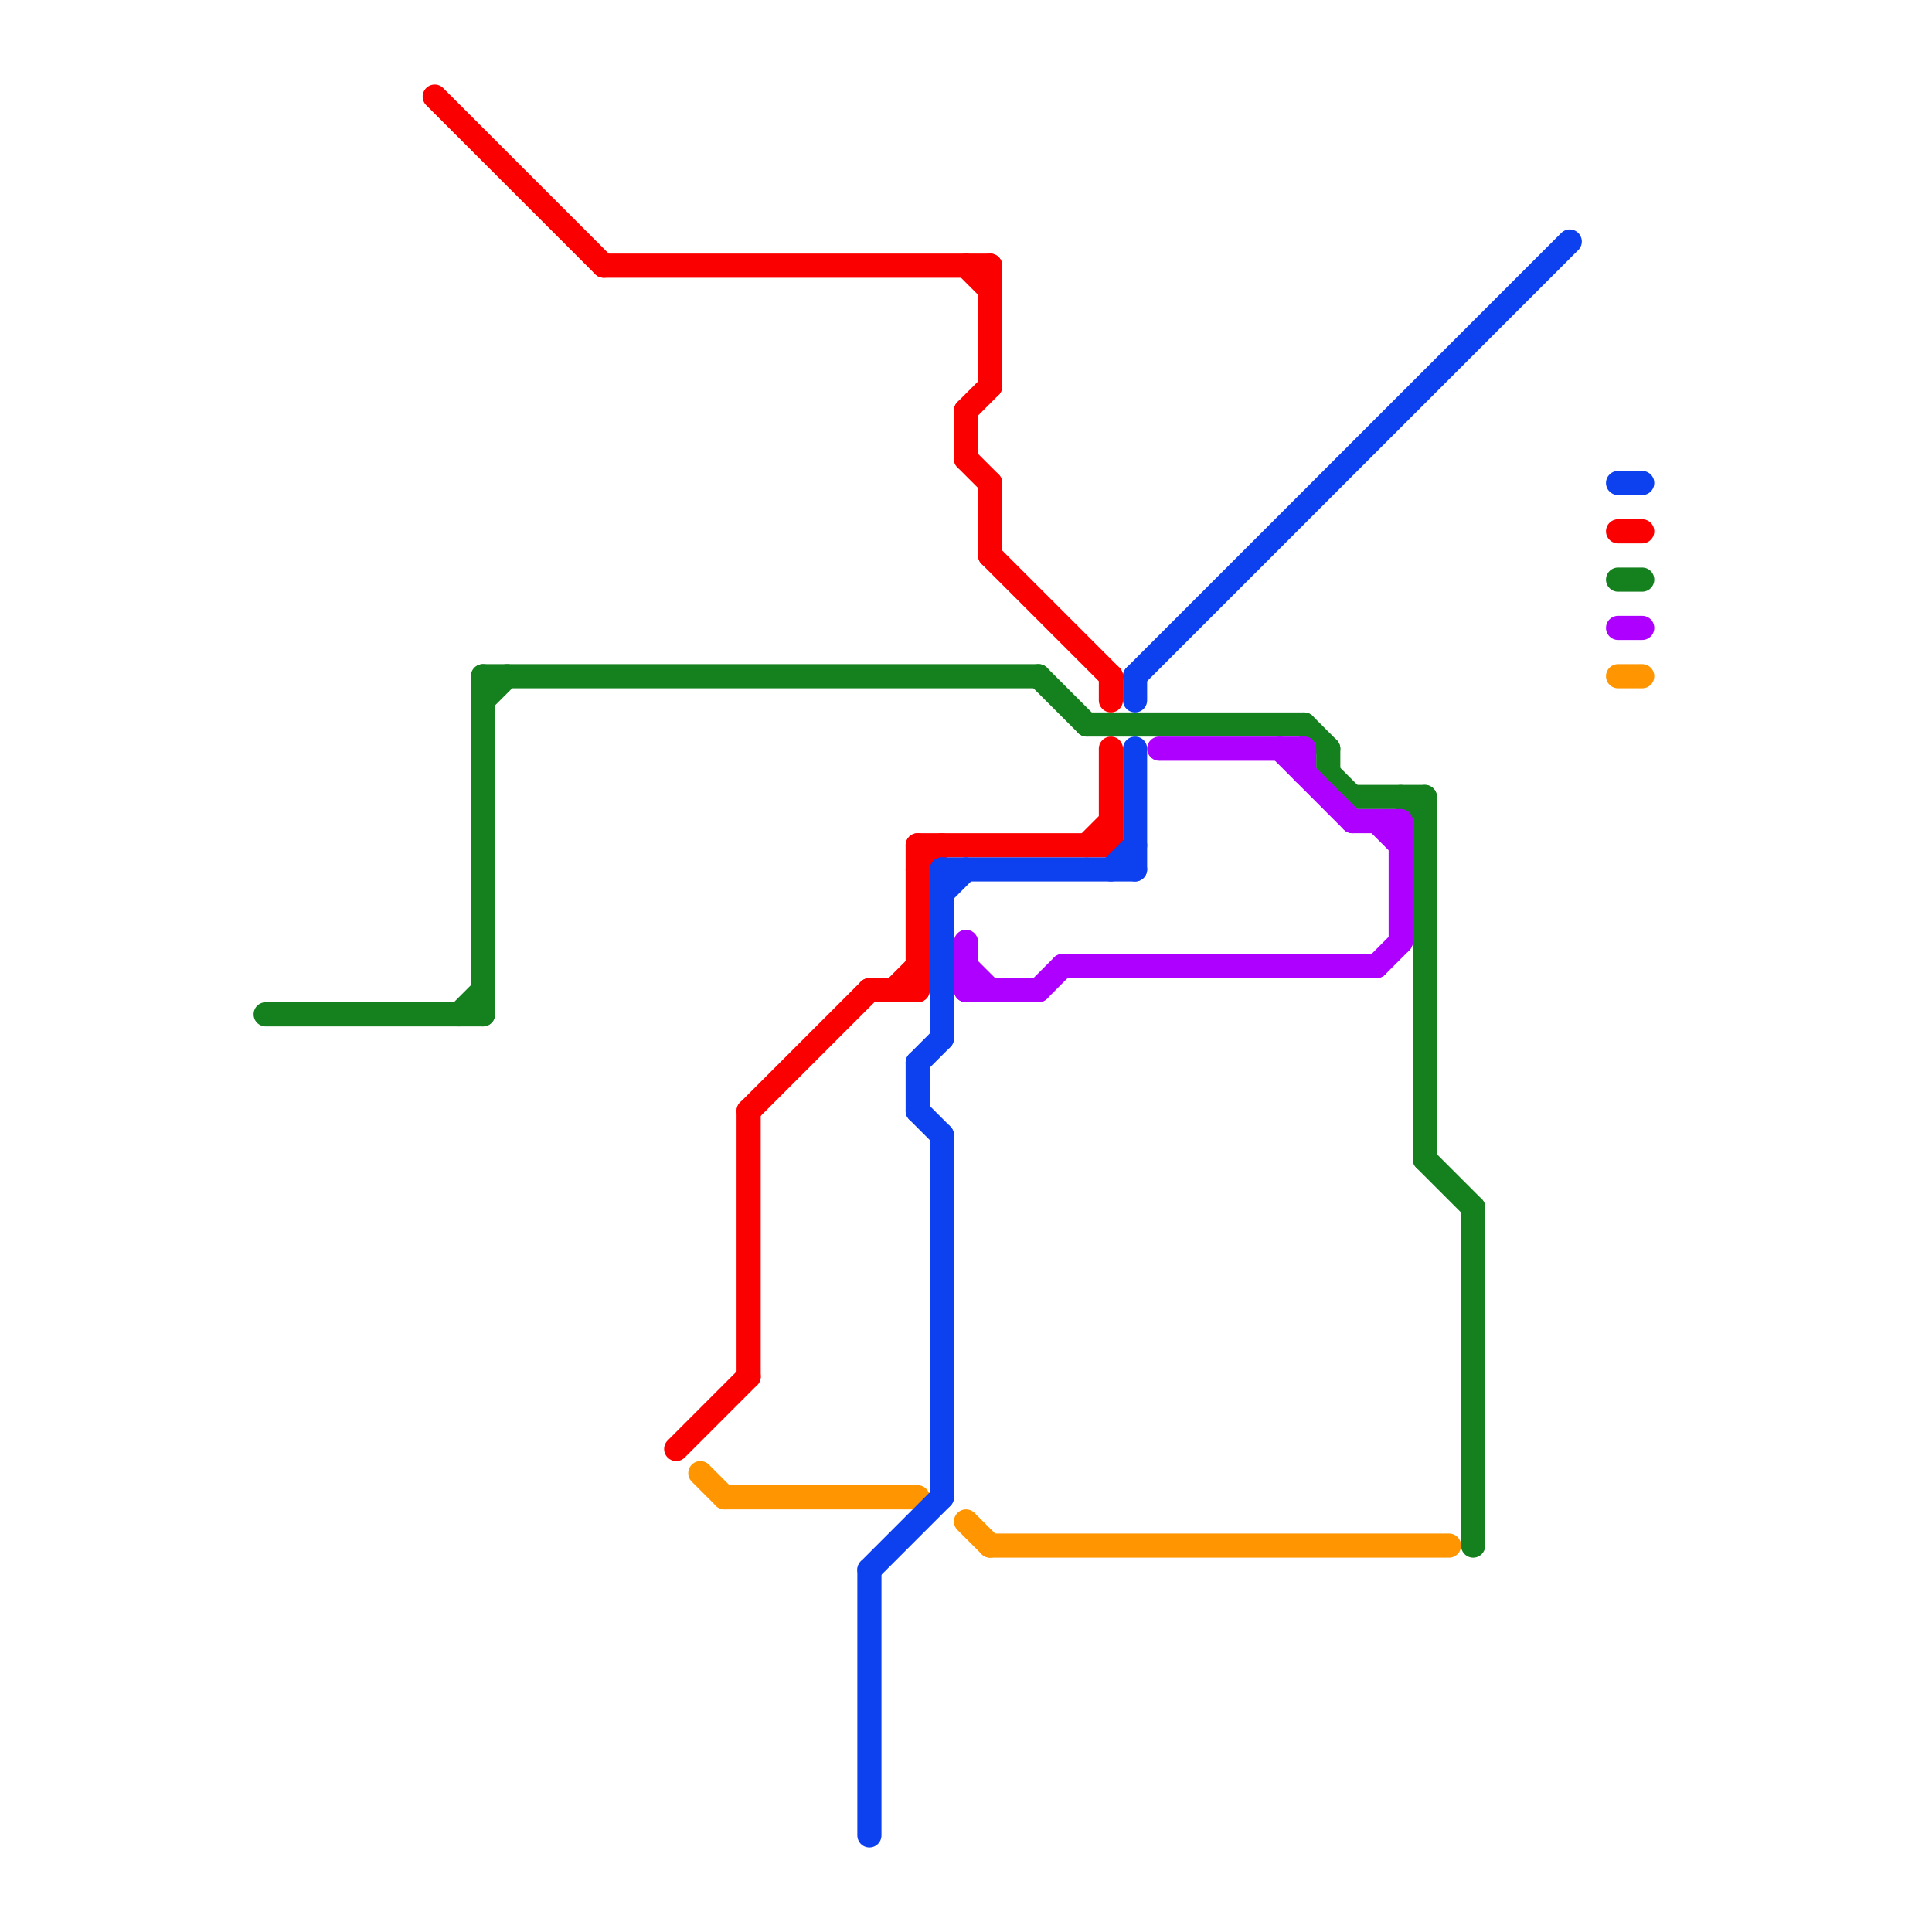 
<svg version="1.1" xmlns="http://www.w3.org/2000/svg" viewBox="0 0 80 80">
<style>text { font: 1px Helvetica; font-weight: 600; white-space: pre; dominant-baseline: central; } line { stroke-width: 1; fill: none; stroke-linecap: round; stroke-linejoin: round; } .c0 { stroke: #15801e } .c1 { stroke: #fb0000 } .c2 { stroke: #ff9500 } .c3 { stroke: #0d40ee } .c4 { stroke: #ae00ff }</style><defs><g id="wm-xf"><circle r="1.2" fill="#000"/><circle r="0.9" fill="#fff"/><circle r="0.6" fill="#000"/><circle r="0.3" fill="#fff"/></g><g id="wm"><circle r="0.6" fill="#000"/><circle r="0.3" fill="#fff"/></g></defs><line class="c0" x1="59" y1="48" x2="61" y2="50"/><line class="c0" x1="45" y1="30" x2="54" y2="30"/><line class="c0" x1="55" y1="31" x2="55" y2="32"/><line class="c0" x1="61" y1="50" x2="61" y2="64"/><line class="c0" x1="20" y1="29" x2="21" y2="28"/><line class="c0" x1="43" y1="28" x2="45" y2="30"/><line class="c0" x1="55" y1="32" x2="56" y2="33"/><line class="c0" x1="20" y1="28" x2="20" y2="42"/><line class="c0" x1="20" y1="28" x2="43" y2="28"/><line class="c0" x1="56" y1="33" x2="59" y2="33"/><line class="c0" x1="59" y1="33" x2="59" y2="48"/><line class="c0" x1="54" y1="30" x2="55" y2="31"/><line class="c0" x1="58" y1="33" x2="59" y2="34"/><line class="c0" x1="19" y1="42" x2="20" y2="41"/><line class="c0" x1="67" y1="24" x2="68" y2="24"/><line class="c0" x1="11" y1="42" x2="20" y2="42"/><line class="c1" x1="41" y1="20" x2="41" y2="23"/><line class="c1" x1="41" y1="11" x2="41" y2="16"/><line class="c1" x1="25" y1="11" x2="41" y2="11"/><line class="c1" x1="40" y1="11" x2="41" y2="12"/><line class="c1" x1="40" y1="17" x2="40" y2="19"/><line class="c1" x1="46" y1="31" x2="46" y2="35"/><line class="c1" x1="40" y1="19" x2="41" y2="20"/><line class="c1" x1="31" y1="46" x2="36" y2="41"/><line class="c1" x1="46" y1="28" x2="46" y2="29"/><line class="c1" x1="31" y1="46" x2="31" y2="57"/><line class="c1" x1="38" y1="35" x2="38" y2="41"/><line class="c1" x1="36" y1="41" x2="38" y2="41"/><line class="c1" x1="18" y1="4" x2="25" y2="11"/><line class="c1" x1="37" y1="41" x2="38" y2="40"/><line class="c1" x1="45" y1="35" x2="46" y2="34"/><line class="c1" x1="38" y1="36" x2="39" y2="35"/><line class="c1" x1="28" y1="60" x2="31" y2="57"/><line class="c1" x1="40" y1="17" x2="41" y2="16"/><line class="c1" x1="38" y1="35" x2="46" y2="35"/><line class="c1" x1="41" y1="23" x2="46" y2="28"/><line class="c1" x1="67" y1="22" x2="68" y2="22"/><line class="c2" x1="40" y1="63" x2="41" y2="64"/><line class="c2" x1="41" y1="64" x2="60" y2="64"/><line class="c2" x1="29" y1="61" x2="30" y2="62"/><line class="c2" x1="30" y1="62" x2="38" y2="62"/><line class="c2" x1="67" y1="28" x2="68" y2="28"/><line class="c3" x1="38" y1="44" x2="39" y2="43"/><line class="c3" x1="67" y1="20" x2="68" y2="20"/><line class="c3" x1="39" y1="36" x2="47" y2="36"/><line class="c3" x1="46" y1="36" x2="47" y2="35"/><line class="c3" x1="39" y1="36" x2="39" y2="43"/><line class="c3" x1="38" y1="44" x2="38" y2="46"/><line class="c3" x1="47" y1="28" x2="47" y2="29"/><line class="c3" x1="36" y1="65" x2="39" y2="62"/><line class="c3" x1="47" y1="28" x2="65" y2="10"/><line class="c3" x1="38" y1="46" x2="39" y2="47"/><line class="c3" x1="47" y1="31" x2="47" y2="36"/><line class="c3" x1="39" y1="37" x2="40" y2="36"/><line class="c3" x1="36" y1="65" x2="36" y2="76"/><line class="c3" x1="39" y1="47" x2="39" y2="62"/><line class="c4" x1="56" y1="34" x2="58" y2="34"/><line class="c4" x1="44" y1="40" x2="57" y2="40"/><line class="c4" x1="48" y1="31" x2="54" y2="31"/><line class="c4" x1="40" y1="40" x2="41" y2="41"/><line class="c4" x1="54" y1="31" x2="54" y2="32"/><line class="c4" x1="43" y1="41" x2="44" y2="40"/><line class="c4" x1="58" y1="34" x2="58" y2="39"/><line class="c4" x1="40" y1="41" x2="43" y2="41"/><line class="c4" x1="40" y1="39" x2="40" y2="41"/><line class="c4" x1="57" y1="40" x2="58" y2="39"/><line class="c4" x1="67" y1="26" x2="68" y2="26"/><line class="c4" x1="57" y1="34" x2="58" y2="35"/><line class="c4" x1="53" y1="31" x2="56" y2="34"/>
</svg>
